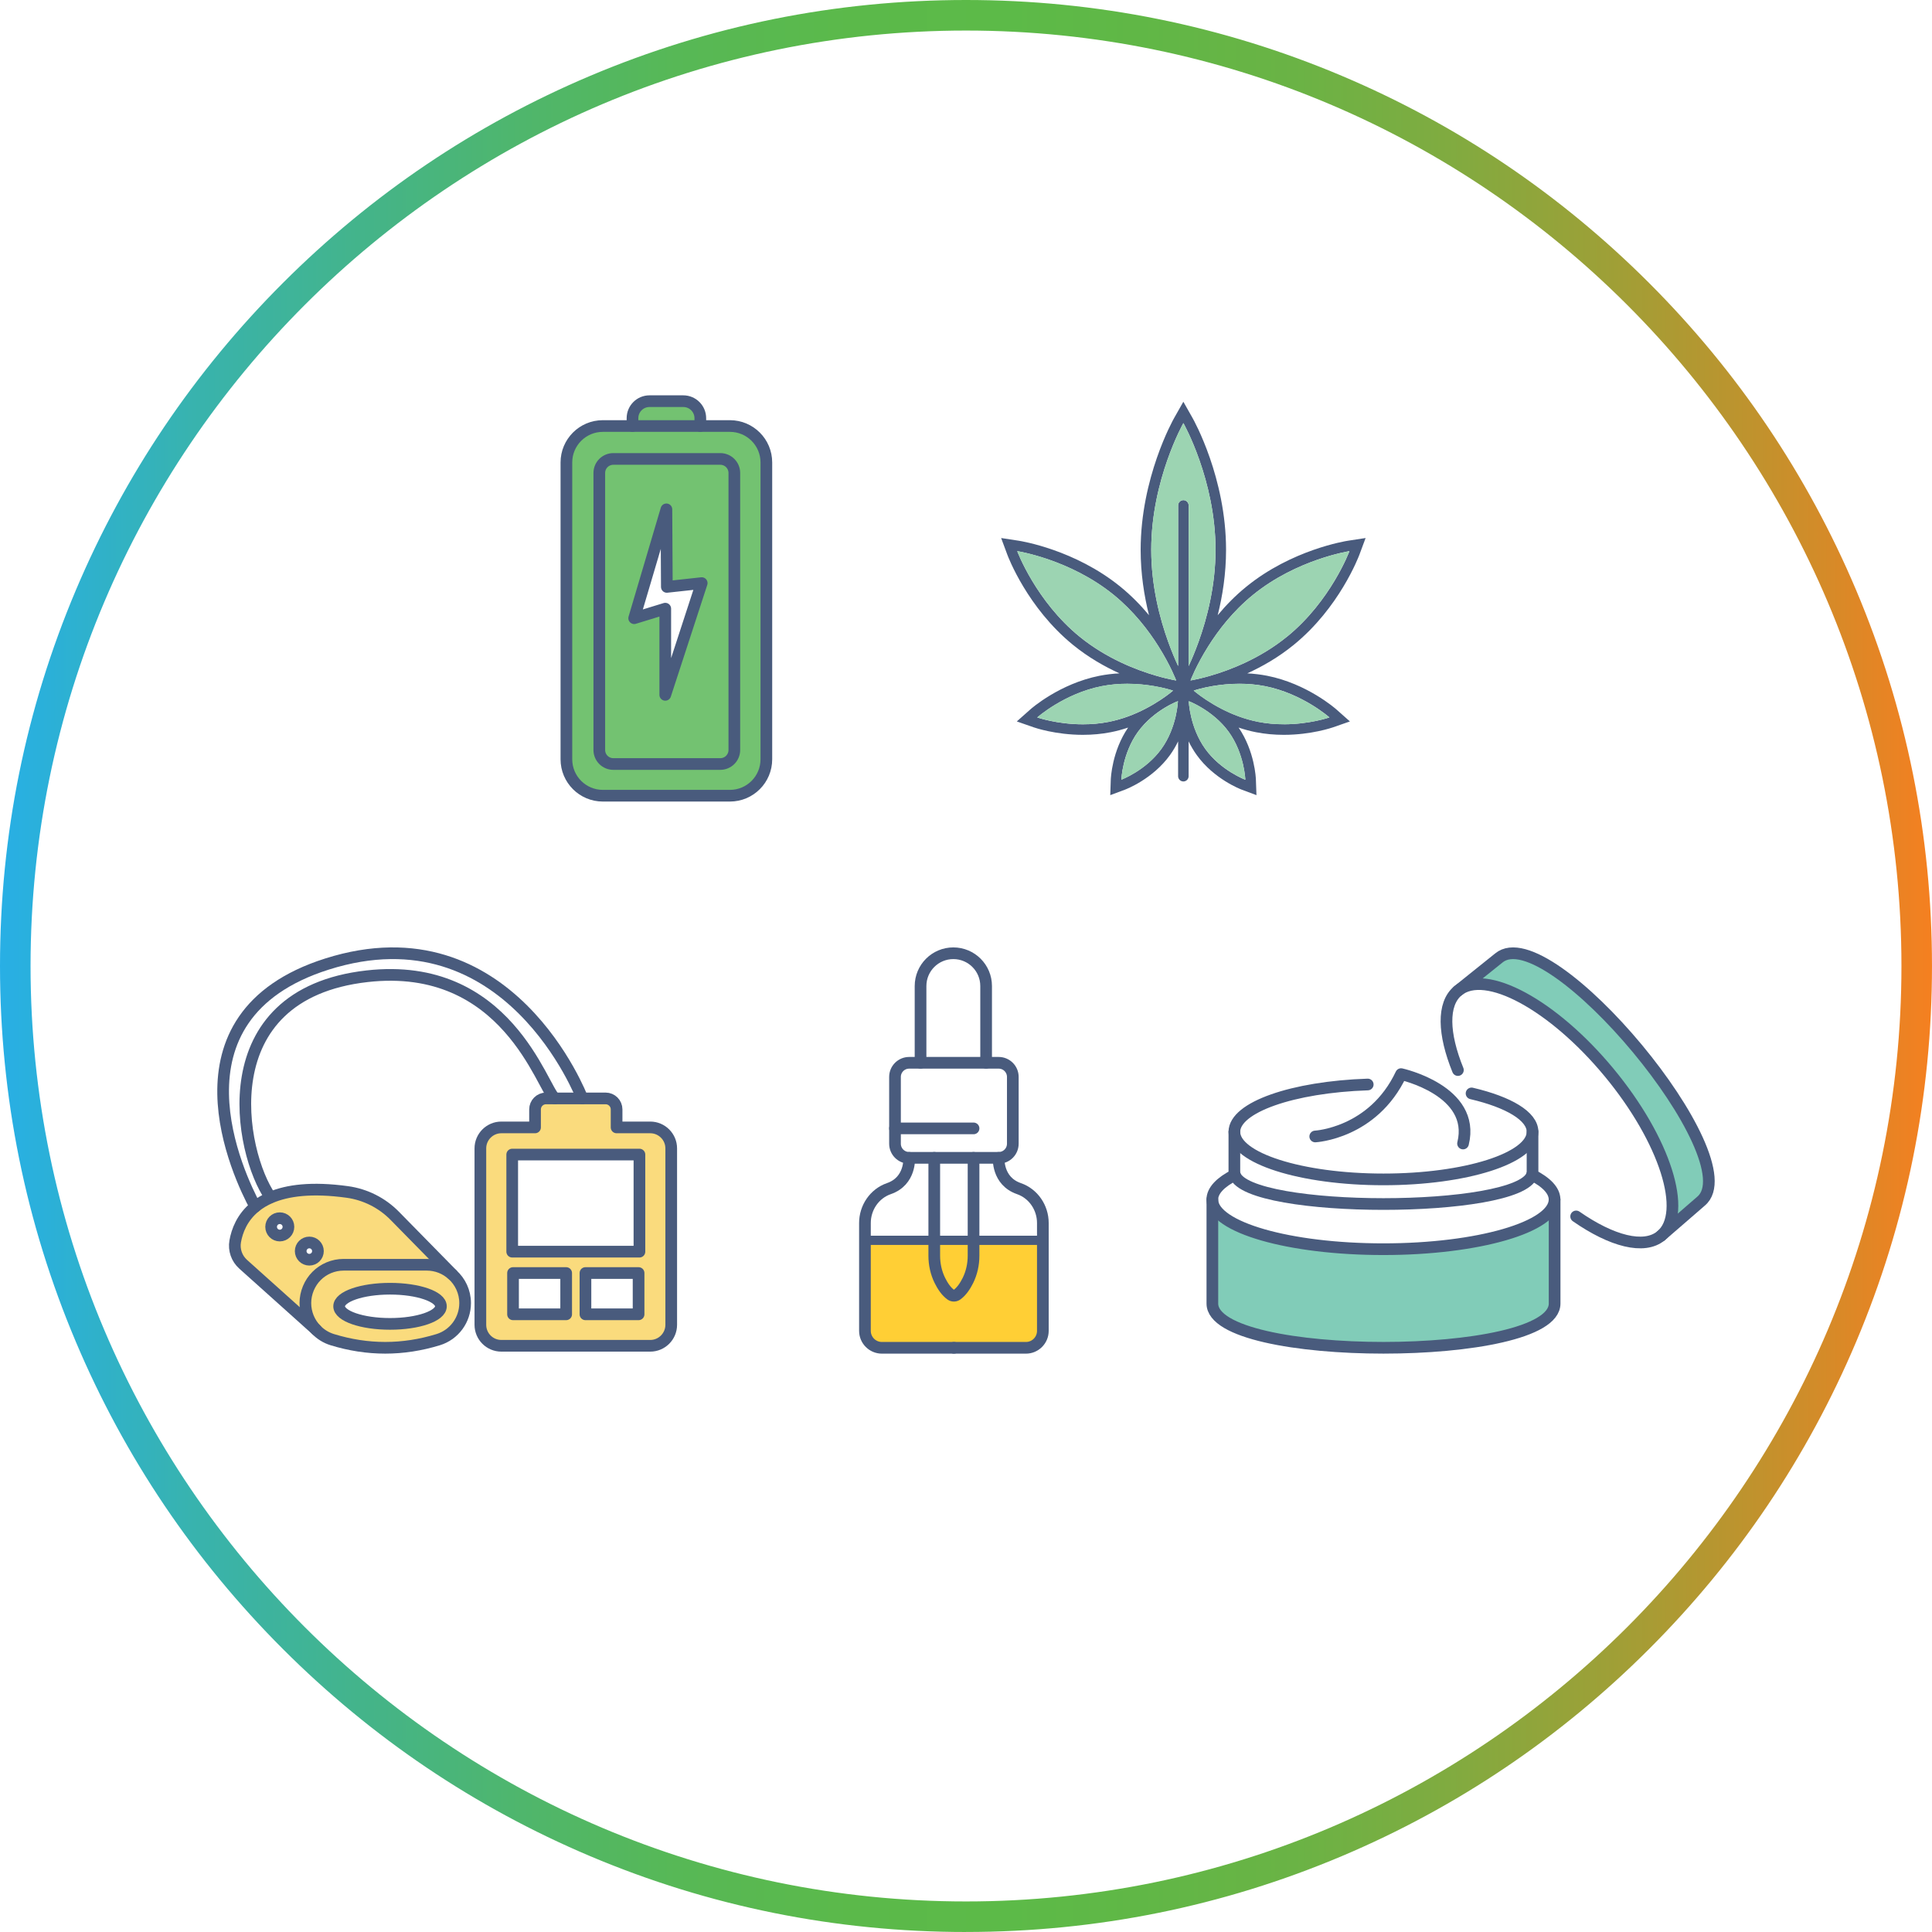 <svg viewBox="0 0 1080 1080" xmlns:xlink="http://www.w3.org/1999/xlink" xmlns="http://www.w3.org/2000/svg" data-name="Layer 1" id="Layer_1">
  <defs>
    <style>
      .cls-1 {
        fill: #73c271;
      }

      .cls-2 {
        stroke-width: 6.53px;
      }

      .cls-2, .cls-3 {
        fill: none;
        stroke: #495b7d;
        stroke-linecap: round;
        stroke-linejoin: round;
      }

      .cls-4 {
        fill: #ffcf35;
      }

      .cls-5 {
        fill: #fadb7d;
      }

      .cls-6 {
        fill: #81ccb8;
      }

      .cls-3 {
        stroke-width: 5.16px;
      }

      .cls-7 {
        fill: #9cd4b2;
      }

      .cls-8 {
        fill: url(#linear-gradient);
      }

      .cls-9 {
        fill: #495b7d;
      }
    </style>
    <linearGradient gradientUnits="userSpaceOnUse" gradientTransform="translate(0 -1635.27) scale(1 -1)" y2="-2175.27" x2="1080" y1="-2175.27" x1="0" id="linear-gradient">
      <stop stop-color="#28afe5" offset="0"></stop>
      <stop stop-color="#2ab0db" offset=".02"></stop>
      <stop stop-color="#38b3ae" offset=".1"></stop>
      <stop stop-color="#44b489" offset=".19"></stop>
      <stop stop-color="#4fb66c" offset=".27"></stop>
      <stop stop-color="#57b856" offset=".35"></stop>
      <stop stop-color="#5bb94a" offset=".44"></stop>
      <stop stop-color="#5cba48" offset=".52"></stop>
      <stop stop-color="#60b746" offset=".59"></stop>
      <stop stop-color="#6ab345" offset=".67"></stop>
      <stop stop-color="#80ab40" offset=".75"></stop>
      <stop stop-color="#9da037" offset=".83"></stop>
      <stop stop-color="#c1922d" offset=".91"></stop>
      <stop stop-color="#ef8122" offset=".99"></stop>
      <stop stop-color="#f58020" offset="1"></stop>
    </linearGradient>
  </defs>
  <path d="M540,1080c-72.9,0-143.62-14.28-210.19-42.44-64.3-27.2-122.05-66.13-171.64-115.72s-88.52-107.34-115.72-171.64C14.28,683.62,0,612.9,0,540s14.28-143.62,42.44-210.19c27.2-64.3,66.13-122.05,115.72-171.64s107.34-88.52,171.64-115.72C396.39,14.28,467.1,0,540,0s143.62,14.28,210.19,42.44c64.3,27.2,122.05,66.13,171.64,115.72s88.52,107.34,115.72,171.64c28.16,66.58,42.44,137.3,42.44,210.19s-14.28,143.62-42.44,210.19c-27.2,64.3-66.13,122.05-115.72,171.64s-107.34,88.52-171.64,115.72c-66.58,28.16-137.3,42.44-210.19,42.44ZM540,17.08C251.66,17.08,17.08,251.66,17.08,540s234.58,522.92,522.92,522.92,522.92-234.58,522.92-522.92S828.34,17.08,540,17.08Z" class="cls-8"></path>
  <g>
    <g>
      <g>
        <path d="M428.39,258.52v165.92c0,11.25-9.11,20.37-20.37,20.37h-71.04c-11.25,0-20.37-9.11-20.37-20.37v-165.92c0-11.25,9.11-20.37,20.37-20.37h71.04c11.25,0,20.37,9.11,20.37,20.37ZM410.52,419.22v-154.82c0-4.35-3.51-7.86-7.86-7.86h-59.77c-4.35,0-7.86,3.51-7.86,7.86v154.82c0,4.35,3.51,7.86,7.86,7.86h59.77c4.35,0,7.86-3.51,7.86-7.86Z" class="cls-1"></path>
        <path d="M410.52,264.4v154.82c0,4.35-3.51,7.86-7.86,7.86h-59.77c-4.35,0-7.86-3.51-7.86-7.86v-154.82c0-4.35,3.51-7.86,7.86-7.86h59.77c4.35,0,7.86,3.51,7.86,7.86ZM371.89,388.42l20.37-62.46-19.49,2.11-.25-43.35-18.01,60.85,17.39-5.35v48.21Z" class="cls-1"></path>
        <path d="M391.48,233.77v4.38h-37.92v-4.38c0-5.26,4.25-9.51,9.51-9.51h18.87c5.26,0,9.53,4.25,9.53,9.51h.02Z" class="cls-1"></path>
      </g>
      <g>
        <path d="M391.48,238.15h16.55c11.25,0,20.37,9.11,20.37,20.37v165.92c0,11.25-9.11,20.37-20.37,20.37h-71.04c-11.25,0-20.37-9.11-20.37-20.37v-165.92c0-11.25,9.11-20.37,20.37-20.37h16.55" class="cls-2"></path>
        <path d="M335.01,360.69v-96.28c0-4.35,3.51-7.86,7.86-7.86h59.77c4.35,0,7.86,3.51,7.86,7.86v154.82c0,4.35-3.51,7.86-7.86,7.86h-59.77c-4.35,0-7.86-3.51-7.86-7.86,0,0,0-58.53,0-58.53Z" class="cls-2"></path>
        <polygon points="372.52 284.73 354.51 345.58 371.89 340.25 371.89 388.42 392.26 325.96 372.77 328.08 372.52 284.73" class="cls-2"></polygon>
        <path d="M391.48,238.15v-4.38c0-5.26-4.27-9.51-9.53-9.51h-18.87c-5.26,0-9.51,4.25-9.51,9.51v4.38h37.92-.02Z" class="cls-2"></path>
      </g>
    </g>
    <g>
      <path d="M763.38,300.76l-3.49,9.39c-.46,1.2-11.22,29.63-36.71,50.35-8.54,6.97-17.61,12.13-25.95,15.91,3.83.21,7.55.65,11.12,1.35,22.28,4.4,38.09,18.28,38.76,18.87l7.5,6.66-9.47,3.3c-.49.17-12.15,4.19-27.48,4.19-5.37,0-10.59-.49-15.53-1.46-3.4-.66-6.66-1.56-9.74-2.6,9.02,13.21,9.64,28.3,9.66,28.94l.32,8.83-8.29-3.09c-.63-.25-15.43-5.88-25.09-19.32-1.8-2.51-3.3-5.09-4.54-7.65v19.47c0,1.63-1.33,2.94-2.94,2.94s-2.94-1.33-2.94-2.94v-19.47c-1.23,2.56-2.73,5.14-4.54,7.65-9.68,13.44-24.48,19.07-25.11,19.32l-8.28,3.09.3-8.83c.04-.65.65-15.73,9.68-28.94-3.07,1.04-6.34,1.94-9.74,2.6-4.93.97-10.17,1.46-15.53,1.46-15.34,0-27.01-4.02-27.48-4.19l-9.47-3.3,7.5-6.66c.66-.61,16.47-14.46,38.76-18.87,3.57-.7,7.29-1.16,11.12-1.35-8.31-3.78-17.4-8.94-25.96-15.91-25.47-20.73-36.25-49.16-36.69-50.35l-3.49-9.39,9.91,1.52c1.27.21,31.28,4.97,56.77,25.7,6.17,5.03,11.48,10.5,15.98,15.92-2.7-10.74-4.67-23.19-4.67-36.54,0-40.22,17.97-72.39,18.75-73.74l5.12-9.05,5.12,9.05c.78,1.35,18.75,33.52,18.75,73.74,0,13.34-1.97,25.79-4.67,36.54,4.5-5.43,9.79-10.89,15.98-15.92,25.47-20.73,55.5-25.49,56.77-25.7l9.91-1.52h0ZM719.44,355.93c24.54-19.95,34.9-47.83,34.9-47.83,0,0-29.38,4.5-53.92,24.45-11.16,9.07-19.36,19.76-25,28.74-6.81,10.8-9.91,19.09-9.91,19.09,0,0,.11,0,.34-.06h0c.27-.06.72-.13,1.33-.25,1.88-.38,5.22-1.1,9.55-2.37,10.8-3.13,27.67-9.55,42.7-21.79v.02ZM717.64,404.88c14.52,0,25.53-3.83,25.53-3.83,0,0-15.01-13.34-35.97-17.48-4.99-.99-9.85-1.35-14.37-1.35v-3.87h0v3.87h0c-5.5,0-10.5.55-14.58,1.23h-.04c-6.26,1.04-10.38,2.41-10.86,2.58h-.06s.57.51,1.65,1.35c2.39,1.88,7.31,5.47,13.99,8.9,5.66,2.92,12.58,5.69,20.35,7.23,4.97.99,9.85,1.35,14.37,1.35l-.02.02ZM696.15,435.88s-.51-14.56-9.24-26.69c-2.24-3.11-4.78-5.75-7.36-7.95-5.58-4.82-11.22-7.61-13.7-8.73h0c-.82-.36-1.31-.53-1.31-.53,0,0,.51,14.56,9.24,26.69,8.73,12.13,22.4,17.23,22.4,17.23l-.02-.02ZM670.02,358.74c4.65-12.91,9.47-31.15,9.47-51.4,0-39.12-17.97-70.83-17.97-70.83,0,0-17.97,31.72-17.97,70.83,0,20.25,4.82,38.49,9.47,51.4,2.03,5.64,4.02,10.27,5.56,13.59v-89.81c0-1.63,1.33-2.94,2.94-2.94s2.94,1.33,2.94,2.94v89.81c1.54-3.3,3.53-7.95,5.56-13.59ZM658.46,391.94s-.46.17-1.29.53h-.04c-2.47,1.1-8.1,3.89-13.67,8.71-2.58,2.24-5.12,4.88-7.38,7.97-8.73,12.13-9.24,26.69-9.24,26.69,0,0,13.65-5.11,22.4-17.23s9.22-26.69,9.22-26.69v.02ZM657.15,380.32l.34.06s-3.09-8.29-9.91-19.09c-5.64-8.98-13.86-19.66-25-28.74-24.54-19.95-53.94-24.45-53.94-24.45,0,0,10.38,27.88,34.9,47.83,15.05,12.24,31.9,18.66,42.72,21.79,4.33,1.27,7.67,1.99,9.55,2.37.59.09,1.02.19,1.31.25h.04l-.02-.02ZM655.72,386.05h-.06c-.47-.17-4.59-1.52-10.88-2.58h-.08c-4.06-.68-9.05-1.23-14.54-1.23-4.54,0-9.38.36-14.37,1.35-20.95,4.14-35.97,17.48-35.97,17.48,0,0,11.03,3.83,25.55,3.83,4.54,0,9.39-.36,14.37-1.35,7.76-1.52,14.69-4.31,20.35-7.23,6.68-3.44,11.6-7.02,13.99-8.9,1.08-.84,1.65-1.35,1.65-1.35l-.02-.02Z" class="cls-9"></path>
      <path d="M754.32,308.09s-10.36,27.88-34.9,47.83c-15.03,12.24-31.89,18.66-42.7,21.79-4.33,1.27-7.67,1.99-9.55,2.37-.61.09-1.04.19-1.33.25h0l-.34.06s3.09-8.29,9.91-19.09c5.62-8.98,13.84-19.66,25-28.74,24.54-19.95,53.92-24.45,53.92-24.45v-.02Z" class="cls-7"></path>
      <path d="M743.16,401.05s-11.01,3.83-25.53,3.83c-4.54,0-9.39-.36-14.37-1.35-7.76-1.52-14.69-4.31-20.35-7.23-6.68-3.44-11.6-7.02-13.99-8.9-1.08-.84-1.65-1.35-1.65-1.35h.06c.47-.17,4.59-1.52,10.86-2.58h.04c4.08-.68,9.07-1.23,14.58-1.23h0c4.54,0,9.38.36,14.37,1.35,20.95,4.14,35.97,17.48,35.97,17.48l.02-.02Z" class="cls-7"></path>
      <path d="M686.91,409.17c8.73,12.13,9.24,26.69,9.24,26.69,0,0-13.65-5.11-22.4-17.23-8.75-12.13-9.24-26.69-9.24-26.69,0,0,.47.17,1.31.53h0c2.49,1.12,8.12,3.91,13.7,8.73,2.58,2.22,5.12,4.86,7.36,7.95l.02.02Z" class="cls-7"></path>
      <path d="M679.49,307.35c0,20.25-4.82,38.49-9.47,51.4-2.03,5.64-4.02,10.27-5.56,13.59v-89.81c0-1.63-1.33-2.94-2.94-2.94s-2.94,1.33-2.94,2.94v89.81c-1.54-3.3-3.53-7.95-5.56-13.59-4.65-12.91-9.47-31.15-9.47-51.4,0-39.12,17.97-70.83,17.97-70.83,0,0,17.97,31.72,17.97,70.83Z" class="cls-7"></path>
      <path d="M657.19,392.47c.82-.36,1.29-.53,1.29-.53,0,0-.49,14.56-9.22,26.69-8.73,12.13-22.4,17.23-22.4,17.23,0,0,.51-14.56,9.24-26.69,2.24-3.11,4.8-5.75,7.38-7.97,5.58-4.82,11.2-7.61,13.67-8.71h.04v-.02Z" class="cls-7"></path>
      <path d="M657.49,380.38s-.11,0-.34-.06h-.04c-.27-.06-.72-.13-1.31-.25-1.88-.38-5.22-1.1-9.55-2.37-10.8-3.13-27.67-9.55-42.72-21.79-24.52-19.95-34.9-47.83-34.9-47.83,0,0,29.4,4.5,53.94,24.45,11.14,9.07,19.36,19.76,25,28.74,6.81,10.8,9.91,19.09,9.91,19.09l.02.02Z" class="cls-7"></path>
      <path d="M655.67,386.04h.06s-.57.51-1.65,1.35c-2.39,1.88-7.31,5.47-13.99,8.9-5.66,2.92-12.58,5.69-20.35,7.23-4.97.99-9.85,1.35-14.37,1.35-14.52,0-25.55-3.83-25.55-3.83,0,0,15.03-13.34,35.97-17.48,4.99-.99,9.85-1.35,14.37-1.35,5.49,0,10.48.55,14.54,1.23h.08c6.28,1.04,10.4,2.41,10.88,2.58l.02.02Z" class="cls-7"></path>
    </g>
  </g>
  <g>
    <g>
      <g>
        <path d="M375.23,641.96v98.62c0,6.47-5.26,11.73-11.73,11.73h-83.23c-6.47,0-11.73-5.26-11.73-11.73v-98.62c0-6.47,5.24-11.73,11.73-11.73h18.83v-10.06c0-3.4,2.75-6.15,6.15-6.15h33.29c3.4,0,6.15,2.75,6.15,6.15v10.06h18.81c6.47,0,11.73,5.26,11.73,11.73ZM357.45,699.71v-54.28h-71.12v54.28h71.12ZM356.98,734.69v-23.08h-29.7v23.08h29.7ZM316.49,734.69v-23.08h-29.7v23.08h29.7Z" class="cls-5"></path>
        <path d="M260.01,728.43c0,4.69-1.52,9.11-4.16,12.7s-6.4,6.36-10.88,7.74c-19.74,6.07-39.5,6.07-59.24,0-3.49-1.08-6.53-3-8.96-5.49-3.8-3.91-6.07-9.24-6.07-14.96s2.39-11.27,6.26-15.15c3.87-3.87,9.22-6.26,15.15-6.26h46.46c5.49,0,10.48,2.07,14.25,5.45,4.38,3.91,7.16,9.62,7.16,15.96h.02ZM246.48,730.23c0-5.43-12.74-9.83-28.45-9.83s-28.45,4.4-28.45,9.83,12.74,9.83,28.45,9.83,28.45-4.4,28.45-9.83Z" class="cls-5"></path>
        <path d="M220.64,679.65l32.23,32.82c-3.78-3.38-8.79-5.45-14.25-5.45h-46.46c-5.92,0-11.27,2.39-15.15,6.26-3.87,3.87-6.26,9.22-6.26,15.15s2.26,11.05,6.07,14.96l-40.88-36.67c-3.59-3.21-5.28-8.05-4.44-12.79,1.01-5.77,3.8-13.42,11.24-19.42,2.35-1.92,5.2-3.64,8.58-5.09,9.36-4,23-5.85,42.84-3.11,10.08,1.39,19.42,6.09,26.53,13.34h-.04ZM177.73,699.37c0-2.66-2.16-4.82-4.82-4.82s-4.82,2.16-4.82,4.82,2.16,4.82,4.82,4.82,4.82-2.16,4.82-4.82ZM161.24,685.82c0-2.68-2.16-4.84-4.84-4.84s-4.84,2.16-4.84,4.84,2.16,4.86,4.84,4.86,4.84-2.16,4.84-4.86Z" class="cls-5"></path>
      </g>
      <g>
        <path d="M310.21,614.02h-4.97c-3.4,0-6.15,2.75-6.15,6.15v10.06h-18.83c-6.47,0-11.73,5.26-11.73,11.73v98.62c0,6.47,5.24,11.73,11.73,11.73h83.23c6.47,0,11.73-5.26,11.73-11.73v-98.62c0-6.47-5.26-11.73-11.73-11.73h-18.81v-10.06c0-3.4-2.75-6.15-6.15-6.15,0,0-28.32,0-28.32,0Z" class="cls-2"></path>
        <rect height="54.28" width="71.12" y="645.41" x="286.33" class="cls-2"></rect>
        <rect height="23.08" width="29.7" y="711.63" x="286.79" class="cls-2"></rect>
        <rect height="23.08" width="29.7" y="711.63" x="327.27" class="cls-2"></rect>
        <path d="M151.23,669.31c-17.4-24.71-34.83-113.54,53.96-123.58,78.12-8.84,97.92,62.86,105,68.29" class="cls-2"></path>
        <path d="M142.69,674.51c-8.92-16.53-52.31-106.32,40.07-135.59,101.88-32.28,142.75,75.08,142.75,75.08" class="cls-2"></path>
        <path d="M176.8,743.39l-40.88-36.67c-3.59-3.21-5.28-8.05-4.44-12.79,1.01-5.77,3.8-13.42,11.24-19.42,2.35-1.92,5.2-3.64,8.58-5.09,9.36-4,23-5.85,42.84-3.11,10.08,1.39,19.42,6.09,26.53,13.34l32.23,32.82" class="cls-2"></path>
        <path d="M252.85,712.47c4.38,3.91,7.16,9.62,7.16,15.96,0,4.69-1.52,9.11-4.16,12.7s-6.4,6.36-10.88,7.74c-19.74,6.07-39.5,6.07-59.24,0-3.49-1.08-6.53-3-8.96-5.49-3.8-3.91-6.07-9.24-6.07-14.96s2.39-11.27,6.26-15.15c3.87-3.87,9.22-6.26,15.15-6.26h46.46c5.49,0,10.48,2.07,14.25,5.45h.02Z" class="cls-2"></path>
        <path d="M246.48,730.23c0,5.43-12.74,9.83-28.45,9.83s-28.45-4.4-28.45-9.83,12.74-9.83,28.45-9.83,28.45,4.4,28.45,9.83Z" class="cls-2"></path>
        <path d="M161.24,685.82c0,2.68-2.16,4.86-4.84,4.86s-4.84-2.16-4.84-4.86,2.16-4.84,4.84-4.84,4.84,2.16,4.84,4.84Z" class="cls-2"></path>
        <path d="M177.73,699.37c0,2.68-2.16,4.82-4.82,4.82s-4.82-2.16-4.82-4.82,2.16-4.82,4.82-4.82,4.82,2.16,4.82,4.82Z" class="cls-2"></path>
      </g>
    </g>
    <g>
      <g>
        <path d="M544.22,693.34h38.74v50.62c0,5.22-4.23,9.47-9.45,9.47h-80.53c-5.22,0-9.47-4.25-9.47-9.47v-50.62h38.76v8.62c0,4.76,1.02,9.51,3.13,13.8,1.5,3.04,3.55,6.19,6.19,8.05.99.68,2.32.68,3.3,0,2.64-1.86,4.71-5.01,6.21-8.05,2.11-4.29,3.13-9.03,3.13-13.8v-8.62Z" class="cls-4"></path>
        <path d="M534.89,723.8c-.99.68-2.32.68-3.3,0-2.64-1.86-4.69-5.01-6.19-8.05-2.11-4.29-3.13-9.03-3.13-13.8v-8.62h21.96v8.62c0,4.76-1.02,9.51-3.13,13.8-1.5,3.04-3.57,6.19-6.21,8.05h0Z" class="cls-4"></path>
      </g>
      <g>
        <path d="M551.25,594.11h7.02c4.37,0,7.9,3.53,7.9,7.9v37.33c0,4.37-3.53,7.9-7.9,7.9h-50.05c-4.37,0-7.91-3.53-7.91-7.9v-37.33c0-4.37,3.55-7.9,7.91-7.9h6.36" class="cls-2"></path>
        <path d="M551.25,594.11v-42.91c0-10.14-8.22-18.33-18.33-18.33s-18.33,8.2-18.33,18.33v42.91h36.67Z" class="cls-2"></path>
        <line y2="630.78" x2="544.22" y1="630.78" x1="500.31" class="cls-2"></line>
        <path d="M508.22,647.24s1.01,12.94-11.33,17.21c-8.1,2.81-13.38,10.65-13.38,19.21v60.3c0,5.22,4.25,9.47,9.47,9.47h40.26" class="cls-2"></path>
        <path d="M558.27,647.24s-1.02,12.94,11.33,17.21c8.09,2.81,13.36,10.65,13.36,19.21v60.3c0,5.22-4.23,9.47-9.45,9.47h-40.28" class="cls-2"></path>
        <polyline points="483.51 693.34 522.26 693.34 544.22 693.34 582.96 693.34" class="cls-3"></polyline>
        <path d="M544.22,647.24v54.72c0,4.76-1.02,9.51-3.13,13.8-1.5,3.04-3.57,6.19-6.21,8.05-.99.68-2.32.68-3.3,0-2.64-1.86-4.69-5.01-6.19-8.05-2.11-4.29-3.13-9.03-3.13-13.8v-54.72" class="cls-2"></path>
      </g>
    </g>
    <g>
      <g>
        <path d="M677.72,670.92c.65,15.15,43.22,27.39,95.64,27.39s95.66-12.43,95.66-27.75h.02v58.13c0,32.97-191.32,32.97-191.32,0v-57.77Z" class="cls-6"></path>
        <path d="M837.85,535.52c27.88-23.17,140.91,112.76,113.02,135.95l-22.34,19.36v-.02c15.26-12.66,2.22-53.58-29.13-91.39-31.35-37.83-69.14-58.21-84.42-45.55l22.87-18.35Z" class="cls-6"></path>
      </g>
      <g>
        <path d="M735.23,635.29s32.34-1.67,47.98-34.85c0,0,41.93,9.19,34.64,38.79" class="cls-2"></path>
        <path d="M822.61,611.23c20.67,4.84,34.09,12.66,34.09,21.47,0,14.69-37.31,26.59-83.34,26.59s-83.34-11.9-83.34-26.59c0-13.74,32.65-25.05,74.55-26.46" class="cls-2"></path>
        <path d="M690.02,632.69v22.38c0,.59.09,1.16.28,1.71,7.52,21.71,158.59,21.71,166.11,0,.19-.55.28-1.12.28-1.71v-22.38" class="cls-2"></path>
        <path d="M856.41,656.78c8.03,4.06,12.6,8.77,12.6,13.78,0,15.32-42.82,27.75-95.66,27.75s-94.99-12.24-95.64-27.39c-.02-.11-.02-.25-.02-.36,0-5.01,4.59-9.72,12.6-13.78" class="cls-2"></path>
        <path d="M677.72,670.56v58.13c0,32.97,191.32,32.97,191.32,0v-58.13" class="cls-2"></path>
        <path d="M814.98,598.17c-8.2-20.18-8.84-36.97,0-44.3,15.28-12.66,53.07,7.72,84.42,45.55,31.35,37.81,44.39,78.73,29.13,91.39-9.47,7.84-27.58,3-47.45-10.82" class="cls-2"></path>
        <path d="M814.98,553.87l22.87-18.35c27.88-23.17,140.91,112.76,113.02,135.95l-22.34,19.36" class="cls-2"></path>
      </g>
    </g>
  </g>
</svg>